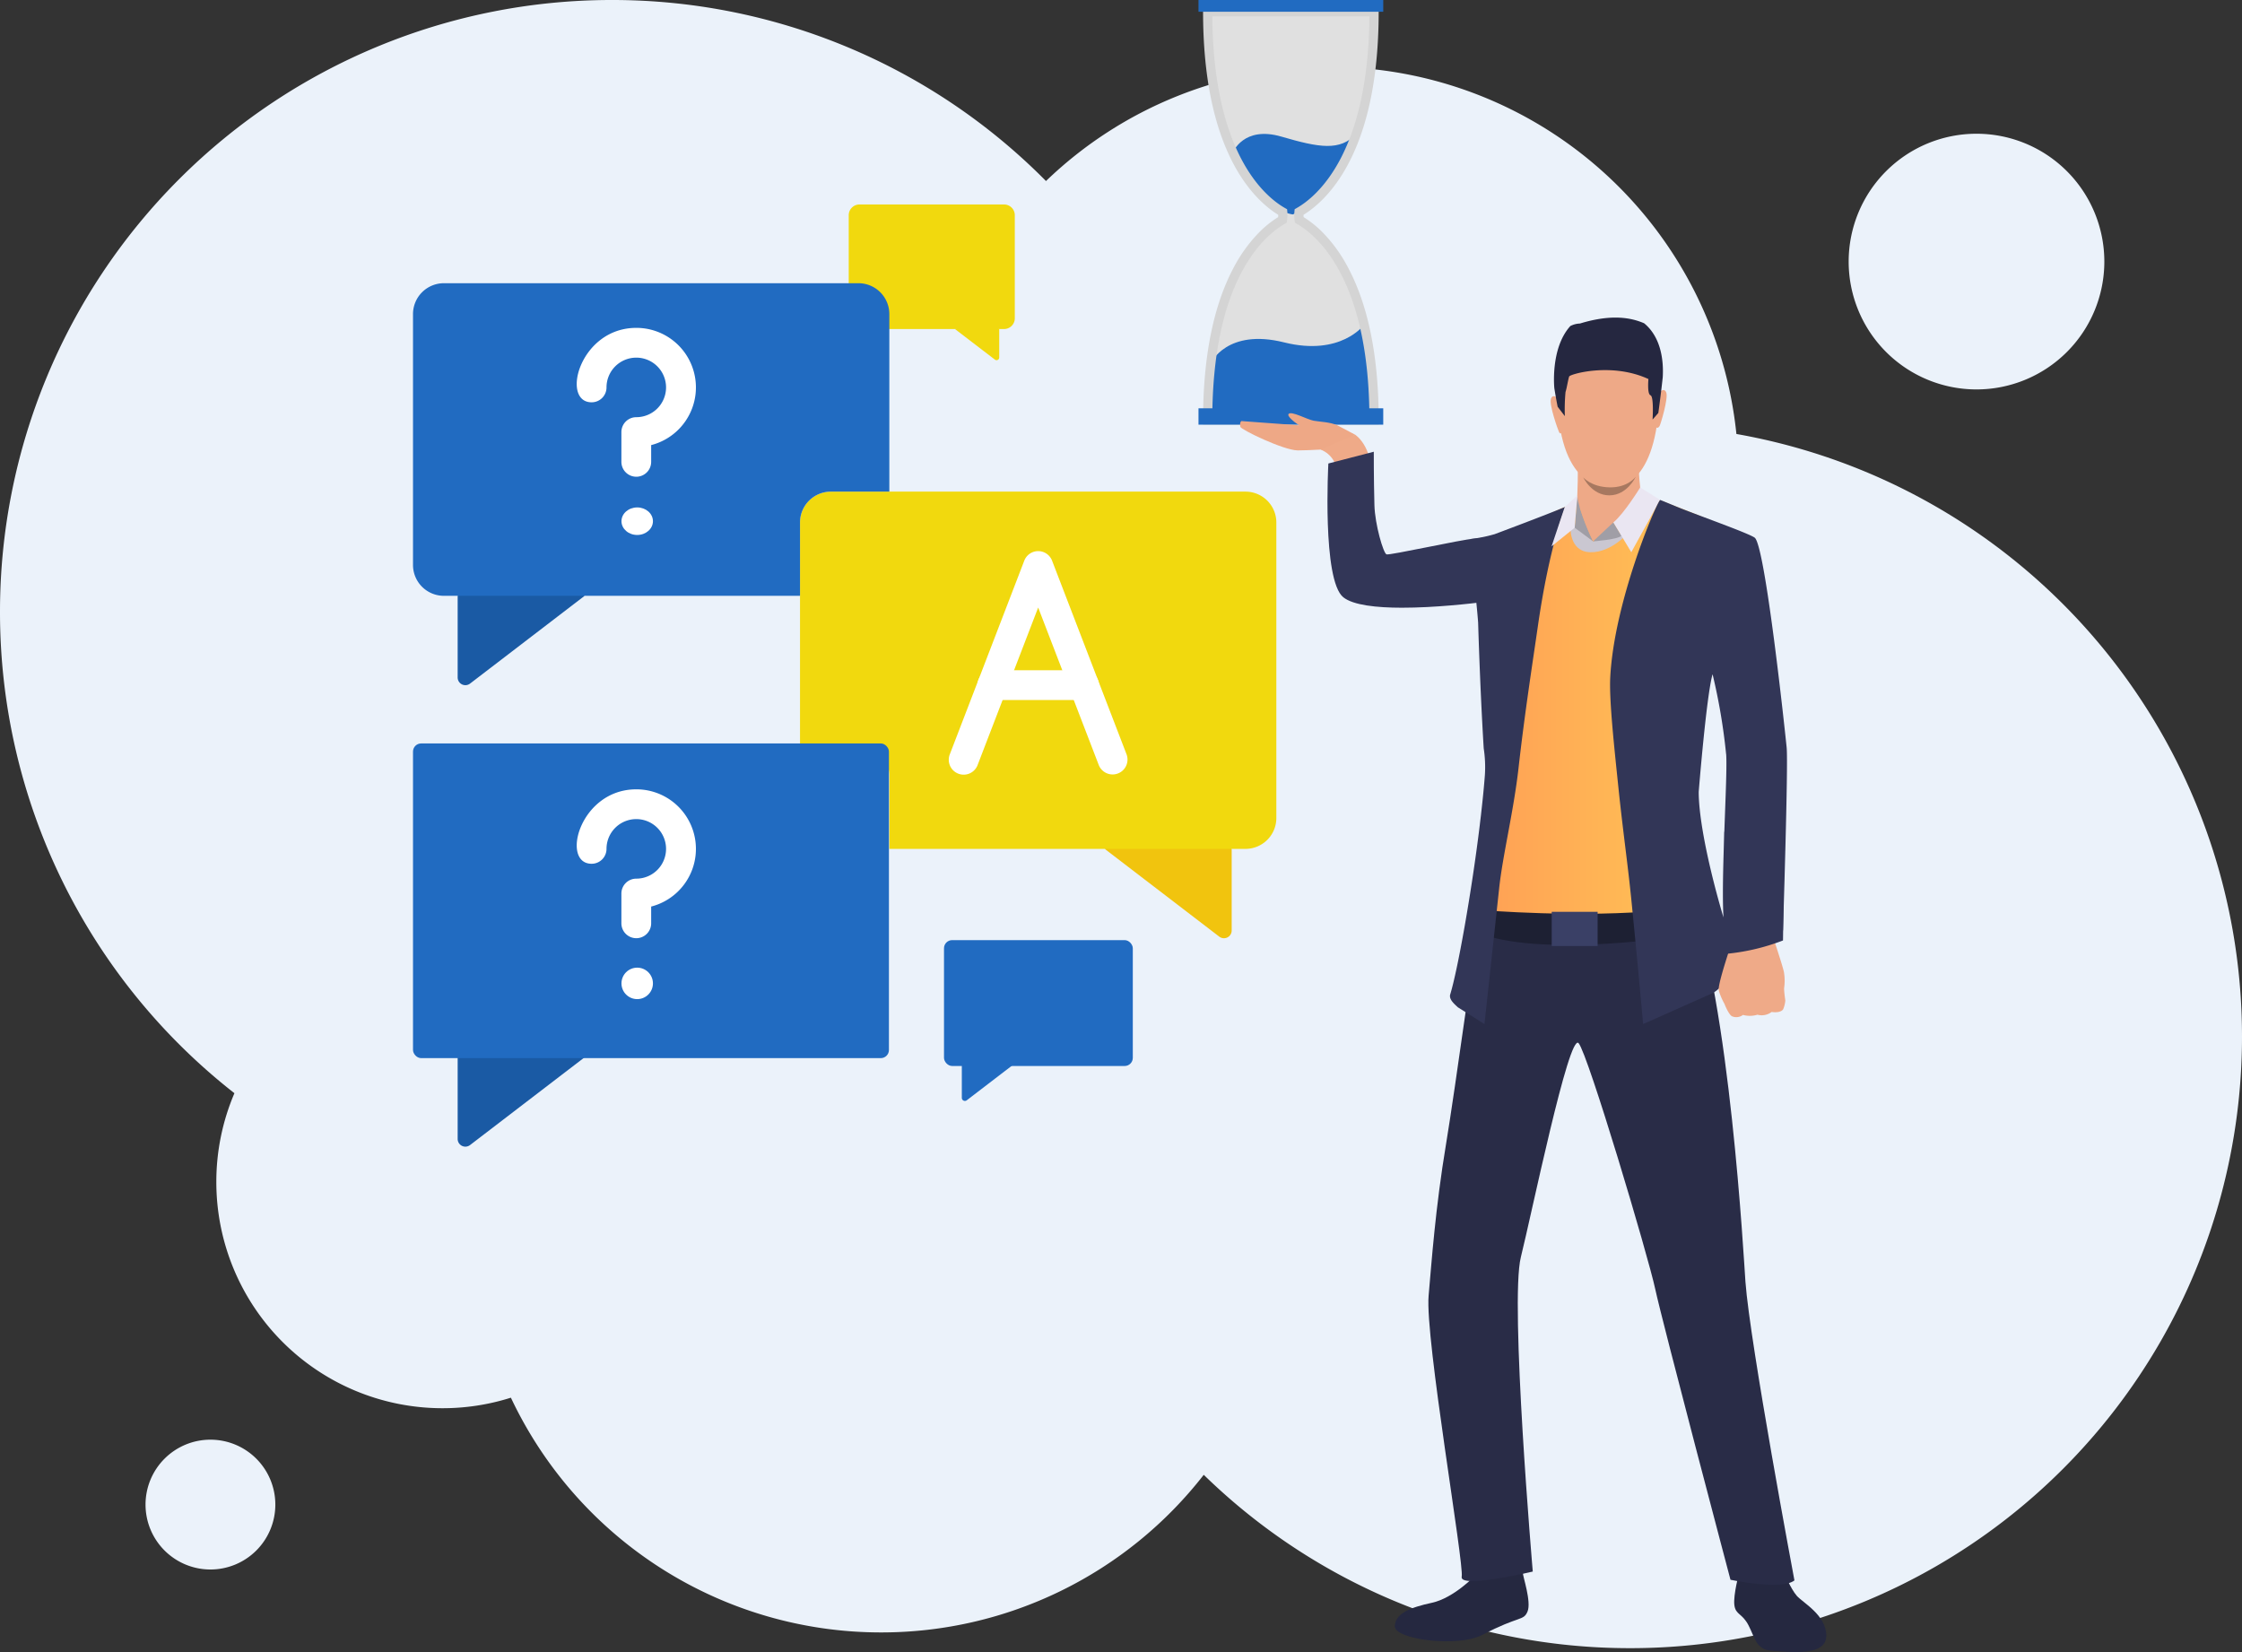 <svg xmlns="http://www.w3.org/2000/svg" xmlns:xlink="http://www.w3.org/1999/xlink" width="570" height="420" viewBox="0 0 570 420">
  <rect x="0" y="0" width="570" height="420" fill="#333333" stroke="none"/>
  <defs>
    <linearGradient id="linear-gradient" y1="0.5" x2="0.995" y2="0.5" gradientUnits="objectBoundingBox">
      <stop offset="0" stop-color="#ff9f55"/>
      <stop offset="1" stop-color="#ffd255"/>
    </linearGradient>
  </defs>
  <g id="Group_2296" data-name="Group 2296" transform="translate(-974.999 -3261)">
    <path id="Union_53" data-name="Union 53" d="M-9544.962,374.929A103.828,103.828,0,0,1-9627,415a104.013,104.013,0,0,1-94.11-59.677A57.473,57.473,0,0,1-9738.5,358a57.5,57.5,0,0,1-57.5-57.5,57.307,57.307,0,0,1,4.6-22.582A155.235,155.235,0,0,1-9851,155.5,155.5,155.5,0,0,1-9695.5,0a155.021,155.021,0,0,1,110.428,46.021A103.653,103.653,0,0,1-9513,17a104.015,104.015,0,0,1,103.46,93.328A155.545,155.545,0,0,1-9281,263.5,155.5,155.5,0,0,1-9436.5,419,154.994,154.994,0,0,1-9544.962,374.929ZM-9814,382.5a16.5,16.5,0,0,1,16.5-16.5,16.5,16.5,0,0,1,16.5,16.5,16.5,16.5,0,0,1-16.5,16.5A16.5,16.5,0,0,1-9814,382.5Zm433-316A32.5,32.5,0,0,1-9348.5,34,32.5,32.5,0,0,1-9316,66.5,32.5,32.5,0,0,1-9348.5,99,32.5,32.5,0,0,1-9381,66.5Z" transform="translate(10825.999 3261)" fill="#ebf2fa"/>
    <g id="Group_2279" data-name="Group 2279" transform="translate(11)">
      <g id="Слой_x0020_1" transform="translate(1255.006 3261)">
        <g id="_2518109971232" transform="translate(-0.006)">
          <path id="Path_6750" data-name="Path 6750" d="M58.419,59.451a9.8,9.8,0,0,1-.041-1.976C63.7,54.441,77.452,43.083,77.452,6.55H35.16c0,36.542,13.753,47.9,19.079,50.925a8.991,8.991,0,0,1-.059,1.98c-5.362,3.071-19.019,14.484-19.019,50.9H77.452c0-36.437-13.671-47.836-19.028-50.9Z" transform="translate(-19.113 -3.561)" fill="#e0e0e0"/>
          <path id="Path_6751" data-name="Path 6751" d="M36.95,190.616s4.1-8.843,18.586-5.22,20.356-4.486,20.356-4.486l2.715,24.6H36.95v-14.9Z" transform="translate(-20.086 -98.358)" fill="#216bc1"/>
          <path id="Path_6752" data-name="Path 6752" d="M49.21,79.3s2.665-6.827,12.321-4.011,14.862,3.733,19.033-.684c0,0-4.285,15.241-16.122,20.47,0,0-8.707-.757-15.232-15.77Z" transform="translate(-26.752 -40.559)" fill="#216bc1"/>
          <path id="Path_6753" data-name="Path 6753" d="M34.925,107.794H74.857c-.123-14.976-2.6-27.165-7.365-36.241-4-7.625-8.652-11.079-11.07-12.467l-.5-.292-.078-.58a10.67,10.67,0,0,1-.05-2.227l.055-.621.534-.306c2.414-1.374,7.064-4.814,11.075-12.421,4.787-9.09,7.274-21.3,7.4-36.309H34.92c.123,15.013,2.61,27.224,7.4,36.314,4.006,7.607,8.661,11.047,11.075,12.421l.538.306.05.621a10.435,10.435,0,0,1-.064,2.231l-.078.566-.5.287c-2.414,1.387-7.064,4.846-11.066,12.471-4.759,9.076-7.233,21.264-7.356,36.232Zm42.287,2.345H32.57v-1.168c0-15.889,2.569-28.839,7.634-38.495a38.151,38.151,0,0,1,6.489-9.094,26.066,26.066,0,0,1,4.965-4.011c.009-.192.018-.388.018-.589-2.752-1.688-7.429-5.444-11.426-13.028-5.093-9.669-7.68-22.647-7.68-38.582V4H77.212V5.173c0,15.93-2.583,28.908-7.675,38.568-4,7.6-8.679,11.353-11.431,13.042,0,.2,0,.388.018.584a26.668,26.668,0,0,1,4.96,4.006,38.059,38.059,0,0,1,6.489,9.094c5.07,9.656,7.643,22.611,7.643,38.509v1.168Z" transform="translate(-17.705 -2.175)" fill="#d4d4d4"/>
          <path id="Path_6754" data-name="Path 6754" d="M30.02,2.989H76.989V0H30.02Z" transform="translate(-16.319)" fill="#216bc1"/>
          <path id="Path_6755" data-name="Path 6755" d="M30.02,231.637H76.989V227.48H30.02Z" transform="translate(-16.319 -123.677)" fill="#216bc1"/>
          <path id="Path_6756" data-name="Path 6756" d="M53.518,232.208l14.652,1.077c-1.2-.84-3.139-2.332-2.633-2.893.712-.808,4.7,1.424,6.379,1.729,1.529.287,4.134.306,6.037,1.182l4.463,2.355-4.563,3.573s-7.748.465-10,.438c-3.669-.046-14.461-5.312-14.588-5.982-.237-1.214.251-1.474.251-1.474Z" transform="translate(-28.92 -125.165)" fill="#eea886"/>
          <path id="Path_6757" data-name="Path 6757" d="M106.807,242.13s5.576,3.477,3.906,14.278h-8.136s1.346-8.173-4.527-10.472l8.757-3.8Z" transform="translate(-53.305 -131.642)" fill="#efaa88"/>
          <path id="Path_6758" data-name="Path 6758" d="M102.1,254.663s-1.629,29.665,3.81,34.014c2.514,2.008,8.446,2.642,14.853,2.647,2.108,0,4.267-.064,6.379-.169h.009c8.419-.424,15.98-1.492,15.98-1.492s21.835,1.1,20.767-12.439c0,0-2.537-4.1-5.8-5.038-3.012-.862-16.765,1.506-19.152,1.611-2.628.119-21.26,4.257-22.063,3.965s-2.939-7.6-3.071-12.5c-.187-7.073-.16-13.594-.16-13.594L102.1,254.659Z" transform="translate(-55.382 -136.829)" fill="#323657"/>
          <path id="Path_6759" data-name="Path 6759" d="M341.016,875.53s1.83,4.417,3.377,6.174,7.465,4.883,7.5,10.085c.032,5.635-9.98,4.075-13.895,3.87s-4.212-3.222-5.859-6.416-3.313-2.651-3.623-5.225,1.264-8.341,1.264-8.341l11.239-.141Z" transform="translate(-178.582 -476.01)" fill="#252840"/>
          <path id="Path_6760" data-name="Path 6760" d="M159.844,876.539s-5.448,5.727-10.984,6.922-9.414,2.733-9.45,6.014,15.935,5.453,22.268,2.145c9.455-4.946,10.418-3.454,11.467-5.928s-1.259-9.085-1.191-9.87c.087-.967-12.106.712-12.106.712Z" transform="translate(-75.792 -476.006)" fill="#252840"/>
          <path id="Path_6761" data-name="Path 6761" d="M170.647,501.166s-5.727,41.607-8.063,55.68c-2.738,16.446-3.669,30.03-4.431,38.55-.958,10.7,9.081,68.3,8.41,71.432s18.07-1.3,18.07-1.3-5.886-68.534-3.03-79.933c2.66-10.619,12.261-57.286,14.689-54.388s17.678,54.11,19.471,62.484S234.9,667.617,234.9,667.617s12.964,2.784,16.259.16c0,0-11.308-60.225-12.457-75.927-.434-5.982-3.979-71.327-14.1-97.8-5.343-13.991-53.96,7.114-53.96,7.114Z" transform="translate(-85.947 -266.003)" fill="#292c47"/>
          <path id="Path_6762" data-name="Path 6762" d="M260.4,384.906s-7.114,2.158-10.089,1.611-1.474-37.085-1.593-44.692c-.087-6.165-3.468-22.446-3.468-22.446v.023l0,.023,0,.023c-.333,1.228-4.887,18.12-5.047,26.238-.169,8.433,1.1,40.662,1.1,40.662l-12.558,1.218-36.076.885-7.525-.885s.894-13.785,1.232-20.334c.21-4.162,1.018-11.609.812-18.869,0,0,.128-7.652-.63-10.943-.087-14.543-.963-28.94-.963-28.94q-.732-9.884-1.018-18.5c1.588-.84,3.5-1.825,5.029-2.555,4.737-2.254,11.33-5.289,15.56-7.228,2.482-1.141,4.91-1.971,4.91-1.971s16.92-1.624,18.294-1.538a42.584,42.584,0,0,1,5.321,1.821c6,2.277,17.564,6.913,19.412,8.237,2.7,1.93,8.41,47.891,8.67,51.108.461,5.791-1.369,47.055-1.369,47.055Z" transform="translate(-100.345 -150.427)" fill-rule="evenodd" fill="url(#linear-gradient)"/>
          <path id="Path_6763" data-name="Path 6763" d="M186.9,507.04s24.76,2.108,46.449,0v7.119s-32.567,4.7-47.535-1.355l1.086-5.759Z" transform="translate(-101.019 -275.669)" fill="#1d2033"/>
          <path id="Path_6764" data-name="Path 6764" d="M181.372,289.325a36.313,36.313,0,0,1-6,1.2c.192,5.85,1.424,14.529,1.921,21.251,0,0,.465,16.4,1.415,31.947a31.22,31.22,0,0,1,.3,6.836c-.233,3.044-.561,6.361-.963,9.829l-.009.132c-.1.817-.2,1.647-.3,2.482l0,.041c-2.1,17.326-5.672,37.208-7.529,43.218-.4,1.259.963,2.414,1.93,3.313l6.767,4.267s2.793-25.7,3.724-34.429c.89-8.419,3.705-19.708,4.942-30.71v0c1.565-13.954,3.71-27.635,4.873-35.753,3.021-21.15,7.05-30.61,7.05-30.61-4.769,2.008-18.12,7-18.12,7Z" transform="translate(-92.497 -153.498)" fill="#323657"/>
          <path id="Path_6765" data-name="Path 6765" d="M237.249,292.136s-.452,6.48,5.024,6.63,9.829-5.106,9.829-5.106L243.008,296l-5.531-4.691-.228.831Z" transform="translate(-128.981 -158.38)" fill="#cac7d1"/>
          <path id="Path_6766" data-name="Path 6766" d="M240.746,184.242s-12.567,2.122-10.436,21.789,13.224,17.938,13.963,17.91,11.152.237,11.7-23.815C255.978,200.126,256.138,182.348,240.746,184.242Z" transform="translate(-125.081 -100.092)" fill="#eea987"/>
          <path id="Path_6767" data-name="Path 6767" d="M240.993,256.2s0,8.1-.333,9.856c-.356,1.889,10.089,7.342,16.829.99,0,0-1.364-8.848-.94-11.978S240.993,256.2,240.993,256.2Z" transform="translate(-130.835 -138.053)" fill="#eea987"/>
          <path id="Path_6768" data-name="Path 6768" d="M228.168,221.366s-1.392-1.451-1.88.041,1.766,7.821,2.058,8.428c0,0,.256.58.584.256s-.762-8.72-.762-8.72Z" transform="translate(-122.989 -120.009)" fill="#eea987"/>
          <path id="Path_6769" data-name="Path 6769" d="M285.723,218s1.332-1.515,1.88-.041-1.46,8.1-1.707,8.506c0,0-.429.68-.776.374s.6-8.839.6-8.839Z" transform="translate(-154.972 -118.152)" fill="#eea987"/>
          <path id="Path_6770" data-name="Path 6770" d="M228.169,194.908c.434,2.692.84,4.691.84,4.691l1.83,2.387a48.314,48.314,0,0,1,.169-6.11,14.418,14.418,0,0,0,.36-1.469c.21-.995.424-2.122.575-2.5.233-.6,10.765-3.673,20.146.648,0,0-.078.812-.073,1.72,0,1.054.119,2.231.6,2.409.9.329.525,6.179.525,6.179l1.465-1.684s.424-3.057.84-6.566v-.027c.1-.817.187-1.661.283-2.492.21-3.532-.141-9.952-4.741-13.721-3.108-1.332-8.059-2.46-16.322.073a5.692,5.692,0,0,0-2.428.634c-5.143,5.667-4.07,15.83-4.07,15.83Z" transform="translate(-123.998 -96.197)" fill="#252740"/>
          <path id="Path_6771" data-name="Path 6771" d="M257.713,265.64s-2.008,2.788-6.667,2.683-6.676-2.537-6.676-2.537,2.2,4.613,6.7,4.568,6.644-4.714,6.644-4.714Z" transform="translate(-132.857 -144.424)" fill="#a77860"/>
          <path id="Path_6772" data-name="Path 6772" d="M239.61,284.2l4.686,3.468s-3.92-8.346-4-11.686l-.684,8.223Z" transform="translate(-130.269 -150.045)" fill="#a09ea6"/>
          <path id="Path_6773" data-name="Path 6773" d="M233.292,275.97l-3.208,2.961-3.354,10.007,5.877-4.746Z" transform="translate(-123.266 -150.04)" fill="#eae6f2"/>
          <path id="Path_6774" data-name="Path 6774" d="M242.39,282.5a55.222,55.222,0,0,0,3.418,8.7s4.919-4.308,6.466-5.845-9.884-2.861-9.884-2.861Z" transform="translate(-131.78 -153.59)" fill="#eea987"/>
          <path id="Path_6775" data-name="Path 6775" d="M255.027,291.04l-5.147,4.814s6.083-.4,7.219-1.415Z" transform="translate(-135.853 -158.233)" fill="#a09ea6"/>
          <path id="Path_6776" data-name="Path 6776" d="M267.982,271.58s-4.111,6.69-6.822,8.88l4.563,7.579,7.324-13.3Z" transform="translate(-141.985 -147.653)" fill="#eae6f2"/>
          <path id="Path_6777" data-name="Path 6777" d="M288.847,343.167c.52,7.059-2.46,46.106.516,46.659s13.931-1.857,13.931-1.857,1.369-42.109.931-46.522c-.319-3.212-5.43-51.4-8.132-53.339-1.565-1.118-13.119-5.216-18.791-7.452-1.036-.406-4.317-1.789-5.248-2.136-1.2,1.337-11.682,25.928-12.677,45.107-.306,5.836,1.063,18.166,2.1,28.237,1.113,10.742,2.341,19.129,3.244,28.109,1.775,17.705,3.016,31.792,3.016,31.792l17.614-7.84c2.857-1.424,6.8-7.278,5.731-10.281-4.075-11.408-9.2-30.9-9.213-40.913,0,0,1.962-24.509,3.523-29.9a150.878,150.878,0,0,1,3.445,20.338Z" transform="translate(-140.993 -151.426)" fill="#323657"/>
          <path id="Path_6778" data-name="Path 6778" d="M336.244,541.288a7.2,7.2,0,0,0,.552-2.222s-.2-1.378-.278-2.368a6.3,6.3,0,0,1-.032-.767,13.126,13.126,0,0,0-.059-4.189c-.411-1.816-2.51-8.081-2.51-8.081l-5.654.84-4.919-.666s-3.66,10.7-3.473,12.435a4.036,4.036,0,0,0,.078.488,16.848,16.848,0,0,0,1.378,3.158c.087.274,1.182,2.93,2,3.185a2.786,2.786,0,0,0,2.7-.379,6.706,6.706,0,0,0,3.687-.055,4.155,4.155,0,0,0,3.6-.7s2.168.388,2.93-.666Z" transform="translate(-173.902 -284.705)" fill="#efaa88"/>
          <path id="Path_6779" data-name="Path 6779" d="M323,444.2l.178,31.034a54.172,54.172,0,0,0,14.734-3.427l.589-43.761L323,444.208Z" transform="translate(-175.607 -232.723)" fill="#323657"/>
          <path id="Path_6780" data-name="Path 6780" d="M226.81,516.674h11.673V507.99H226.81Z" transform="translate(-123.31 -276.185)" fill="#3a4066"/>
        </g>
      </g>
      <g id="_011---Question-Answer-Question" data-name="011---Question-Answer-Question" transform="translate(1069 3333)">
        <path id="Shape" d="M78.75,43.569V64.307a1.96,1.96,0,0,1-3.179,1.552l-29.1-22.29L67.4,36Z" transform="translate(129.388 100.236)" fill="#f1c40e"/>
        <path id="Shape-2" data-name="Shape" d="M57.726,38.639V45.87a.684.684,0,0,1-1.108.541L46.47,38.639,53.767,36Z" transform="translate(91.316 -26.99)" fill="#f1d90e"/>
        <path id="Shape-3" data-name="Shape" d="M147.1,21.834V96.99a7.849,7.849,0,0,1-7.834,7.834H48.706V86.167a7.849,7.849,0,0,0-7.834-7.834H26v-56.5A7.849,7.849,0,0,1,33.834,14H139.265A7.849,7.849,0,0,1,147.1,21.834Z" transform="translate(72.393 38.981)" fill="#f1d90e"/>
        <path id="Shape-4" data-name="Shape" d="M68.225,16.731V42.937a2.737,2.737,0,0,1-2.731,2.731H33.917V39.163a2.737,2.737,0,0,0-2.731-2.731H26v-19.7A2.737,2.737,0,0,1,28.731,14H65.493A2.737,2.737,0,0,1,68.225,16.731Z" transform="translate(84.775 -34.019)" fill="#f1d90e"/>
        <path id="Shape-5" data-name="Shape" d="M35.28,26.569l-29.1,22.29A1.96,1.96,0,0,1,3,47.307V26.569L14.353,19Z" transform="translate(8.353 52.902)" fill="#1a5aa4"/>
        <path id="Shape-6" data-name="Shape" d="M121.1,7.834V52.981H106.226a7.849,7.849,0,0,0-7.834,7.834V79.471H7.834A7.849,7.849,0,0,1,0,71.637V7.834A7.849,7.849,0,0,1,7.834,0H113.265A7.849,7.849,0,0,1,121.1,7.834Z" fill="#216bc1"/>
        <path id="Shape-7" data-name="Shape" d="M35.28,57.569l-29.1,22.29A1.96,1.96,0,0,1,3,78.307V57.569L14.353,50Z" transform="translate(8.353 139.217)" fill="#1a5aa4"/>
        <path id="Shape-8" data-name="Shape" d="M15.874,53.018,4.268,61.908A.782.782,0,0,1,3,61.289V53.018L7.528,50Z" transform="translate(136.528 145.801)" fill="#216bc1"/>
        <rect id="Rectangle-path" width="121" height="80" rx="2.07" transform="translate(0 117)" fill="#216bc1"/>
        <rect id="Rectangle-path-2" data-name="Rectangle-path" width="48" height="32" rx="2.07" transform="translate(135 167)" fill="#216bc1"/>
        <g id="Group_2278" data-name="Group 2278" transform="translate(41.626 11.353)">
          <path id="Shape-9" data-name="Shape" d="M26.139,40.843a3.784,3.784,0,0,1-3.784-3.784V29.49a3.784,3.784,0,0,1,3.784-3.784,7.569,7.569,0,1,0-7.569-7.569,3.784,3.784,0,0,1-3.784,3.784C6.869,21.922,11.705,3,26.139,3a15.137,15.137,0,0,1,3.784,29.8v4.261a3.784,3.784,0,0,1-3.784,3.784Z" transform="translate(-11 -3)" fill="#fff"/>
          <ellipse id="Oval" cx="4" cy="3.5" rx="4" ry="3.5" transform="translate(11.374 45.647)" fill="#fff"/>
          <path id="Shape-10" data-name="Shape" d="M26.139,71.843a3.784,3.784,0,0,1-3.784-3.784V60.49a3.784,3.784,0,0,1,3.784-3.784,7.569,7.569,0,1,0-7.569-7.569,3.784,3.784,0,0,1-3.784,3.784C6.869,52.922,11.705,34,26.139,34a15.137,15.137,0,0,1,3.784,29.8v4.261a3.784,3.784,0,0,1-3.784,3.784Z" transform="translate(-11 83.314)" fill="#fff"/>
          <circle id="Oval-2" data-name="Oval" cx="4" cy="4" r="4" transform="translate(11.374 162.647)" fill="#fff"/>
          <path id="Shape-11" data-name="Shape" d="M65.016,33.569H41.7A3.784,3.784,0,1,1,41.7,26H65.016a3.784,3.784,0,1,1,0,7.569Z" transform="translate(63.956 61.04)" fill="#fff"/>
          <path id="Shape-12" data-name="Shape" d="M77.63,74.77A3.784,3.784,0,0,1,74.1,72.344L58.708,32.332,43.321,72.344a3.787,3.787,0,1,1-7.069-2.717l18.922-49.2a3.784,3.784,0,0,1,7.069,0l18.922,49.2A3.784,3.784,0,0,1,77.63,74.77Z" transform="translate(58.608 38.76)" fill="#fff"/>
        </g>
      </g>
    </g>
  </g>
</svg>
